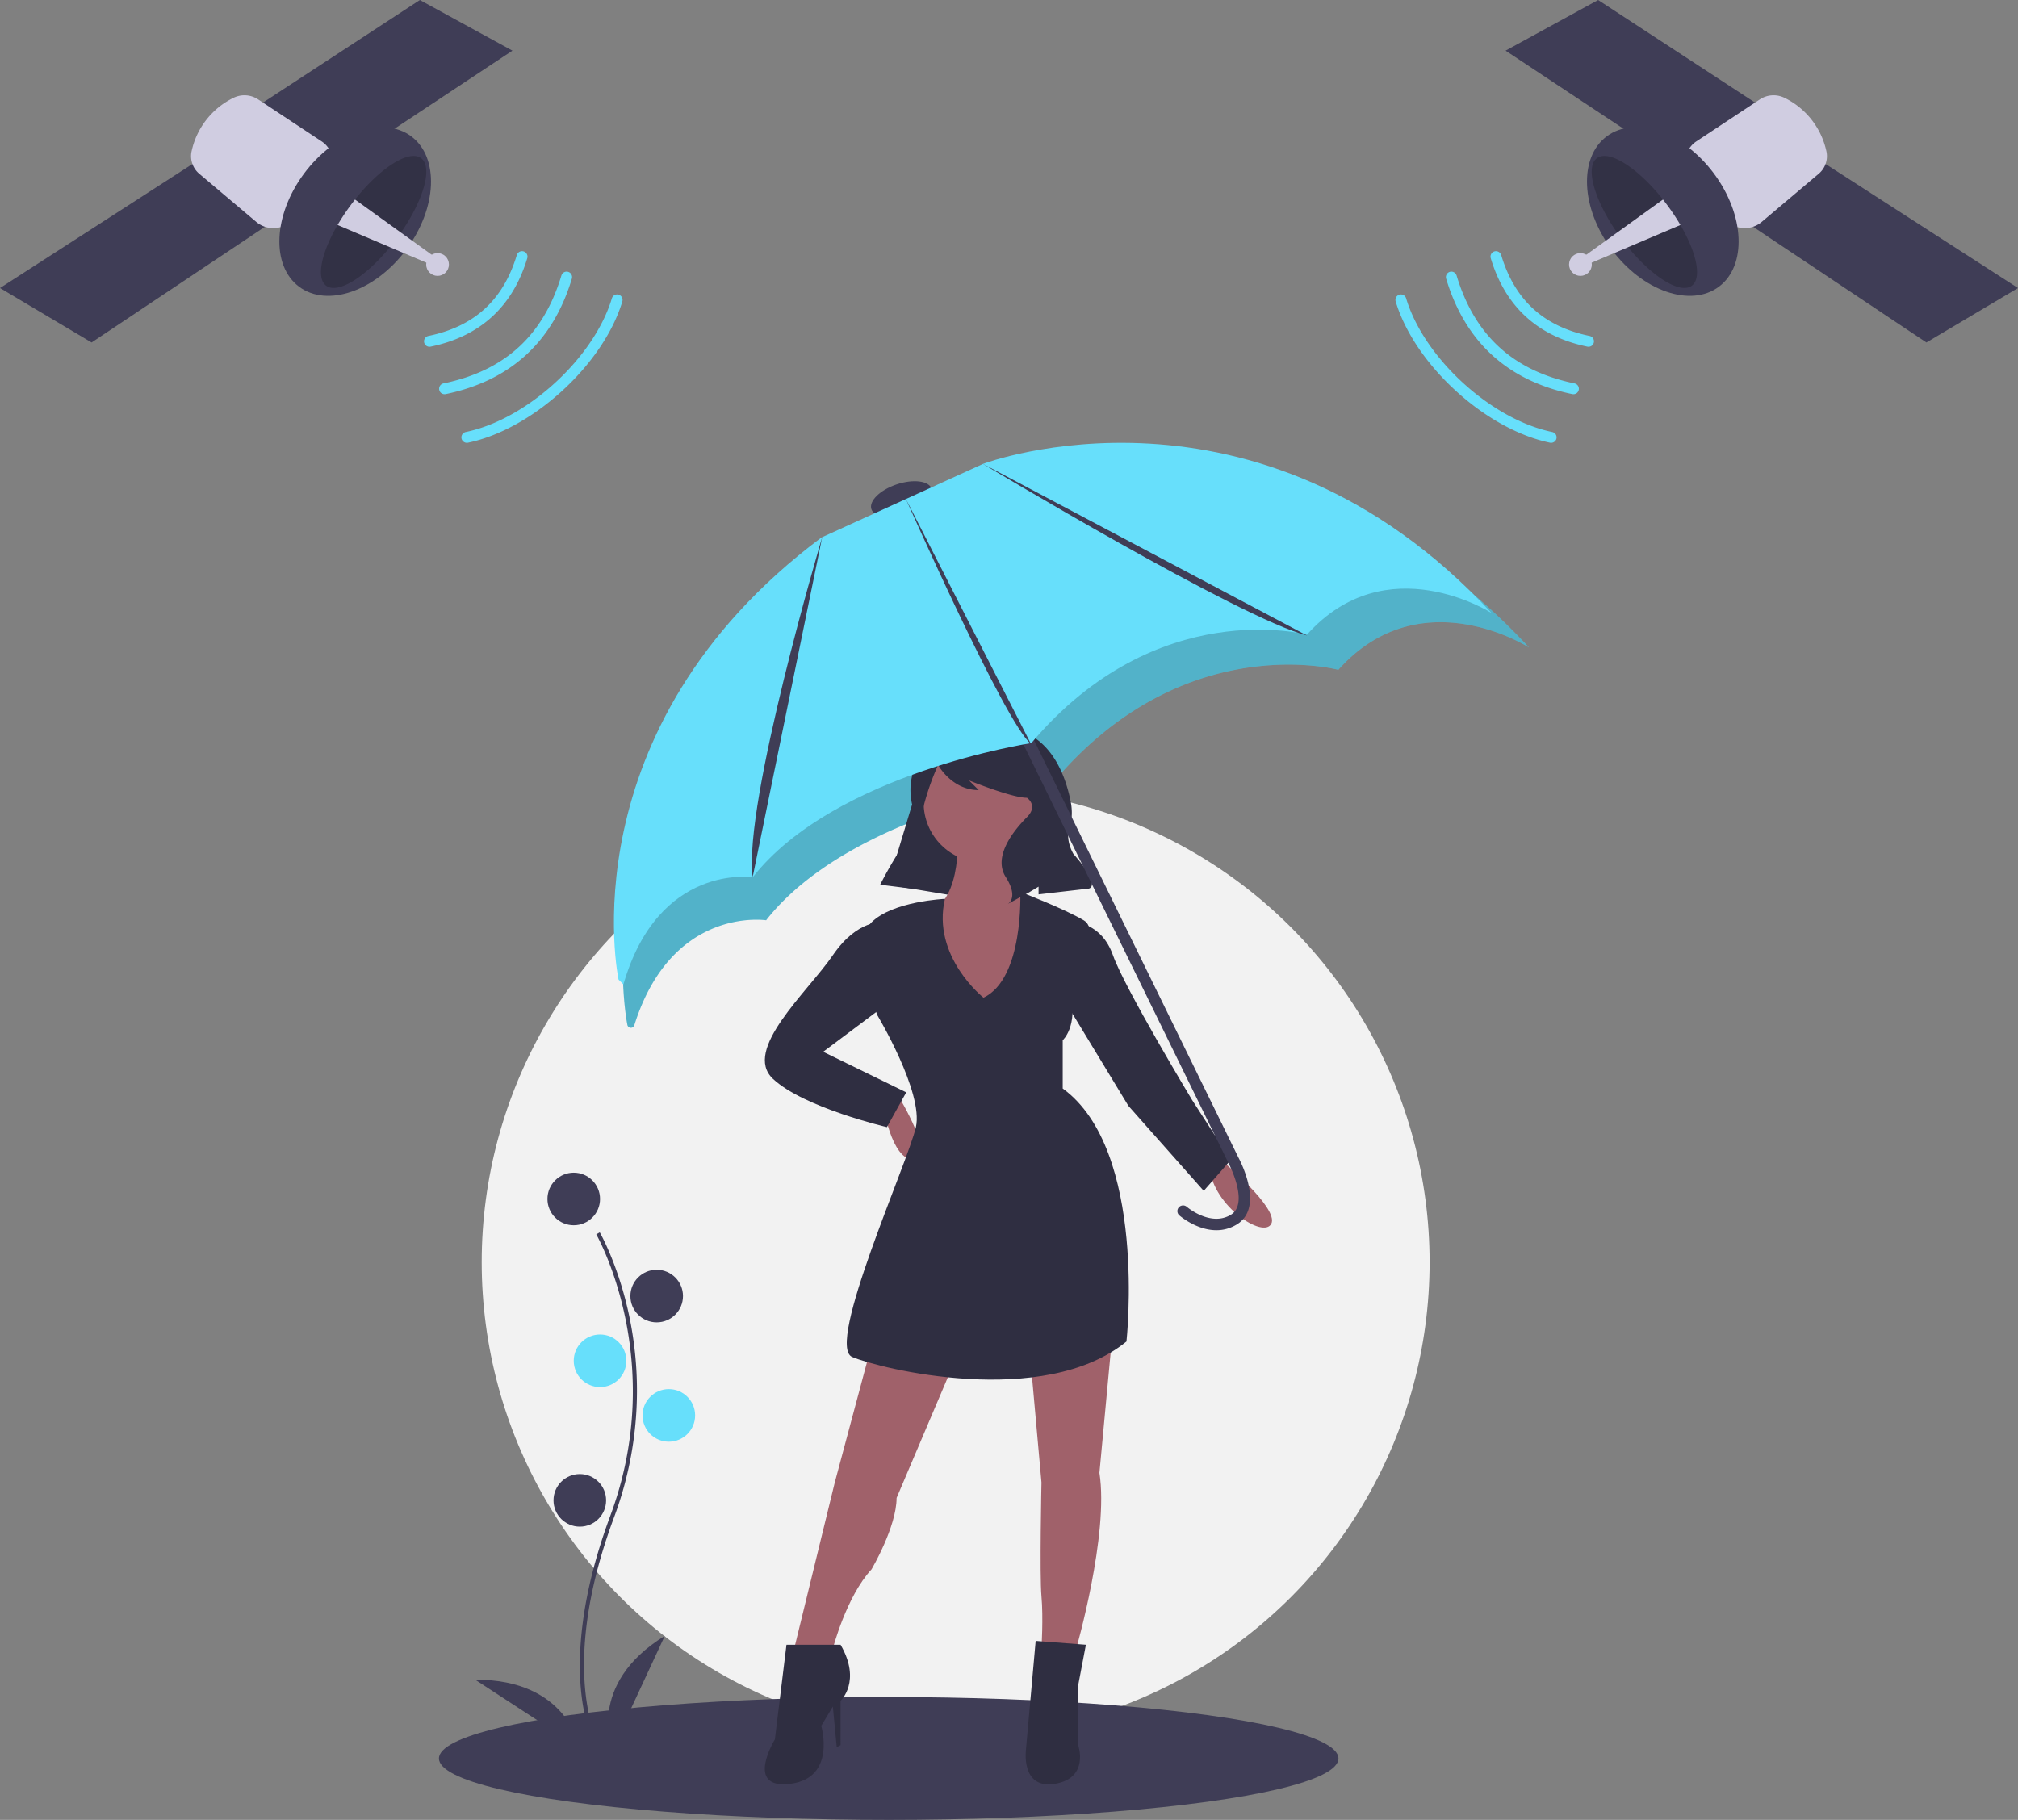 <?xml version="1.0" encoding="UTF-8"?>
<svg xmlns="http://www.w3.org/2000/svg" xmlns:xlink="http://www.w3.org/1999/xlink" data-name="Layer 1" width="921.67" height="831.295" viewBox="0 0 921.67 831.295">
  <rect x="0" y="0" width="921.67" height="831.295" fill="#808080" stroke="none"/>
  <title>privacy_protection</title>
  <circle cx="436.469" cy="576.556" r="216.462" fill="#f2f2f2"></circle>
  <ellipse cx="405.89" cy="803.234" rx="205.412" ry="28.061" fill="#3f3d56"></ellipse>
  <ellipse cx="550.935" cy="262.308" rx="14.54" ry="7.058" transform="translate(-194.028 154.86) rotate(-18.58)" fill="#3f3d56"></ellipse>
  <path d="M521.46,294.479l76.275-34.754S726.957,210.881,837.5,330.109c0,0-49.542-31.803-87.094,10.207,0,0-70.662-19.117-129.961,51.124,0,0-92.747,14.045-131.375,63.265,0,0-43.064-6.623-60.205,47.97a1.637,1.637,0,0,1-2.709.674h0a1.627,1.627,0,0,1-.46-.859C424.087,494.054,405.147,381.505,521.46,294.479Z" transform="translate(-139.165 -34.352)" fill="#67dffb"></path>
  <path d="M521.46,294.479l76.275-34.754S726.957,210.881,837.5,330.109c0,0-49.542-31.803-87.094,10.207,0,0-70.662-19.117-129.961,51.124,0,0-92.747,14.045-131.375,63.265,0,0-43.064-6.623-60.205,47.97a1.637,1.637,0,0,1-2.709.674h0a1.627,1.627,0,0,1-.46-.859C424.087,494.054,405.147,381.505,521.46,294.479Z" transform="translate(-139.165 -34.352)" opacity="0.2"></path>
  <polygon points="405.524 404.125 437.285 409.419 447.872 359.13 422.287 348.543 405.524 404.125" fill="#2f2e41"></polygon>
  <circle cx="449.196" cy="366.629" r="27.35" fill="#a0616a"></circle>
  <path d="M576.45,416.421s2.647,33.526-17.645,36.173,17.645,62.64,27.35,61.758,27.35-65.287,27.35-65.287S590.566,433.184,598.506,419.068Z" transform="translate(-139.165 -34.352)" fill="#a0616a"></path>
  <path d="M542.483,538.614s3.529,25.585,14.116,25.585-7.058-29.114-7.058-29.114Z" transform="translate(-139.165 -34.352)" fill="#a0616a"></path>
  <path d="M696.878,564.199s26.468,22.056,22.939,29.114-26.468-7.94-28.232-25.585Z" transform="translate(-139.165 -34.352)" fill="#a0616a"></path>
  <path d="M537.189,648.896l-16.763,62.64-18.527,75.874h17.645s6.176-23.821,17.645-36.173c0,0,11.469-19.41,11.469-32.644l27.35-64.405Z" transform="translate(-139.165 -34.352)" fill="#a0616a"></path>
  <path d="M609.535,652.425l5.294,59.111s-.882,42.348,0,52.053,0,23.821,0,23.821h15.881s14.998-52.053,10.587-80.285l6.176-66.169Z" transform="translate(-139.165 -34.352)" fill="#a0616a"></path>
  <path d="M588.36,490.09s-23.77-18.837-17.62-45.15c0,0-23.846,1.037-33.551,10.742s2.647,42.348,2.647,42.348,21.174,35.29,17.645,51.171-41.466,99.695-29.114,104.989,87.343,23.821,125.281-7.058c0,0,9.705-87.343-29.114-115.576V509.499s7.058-6.176,3.529-22.056c0,0,14.998-27.35,6.176-32.644s-29.089-13.051-29.089-13.051S606.888,481.267,588.36,490.09Z" transform="translate(-139.165 -34.352)" fill="#2f2e41"></path>
  <path d="M542.483,455.682S531.014,453.917,519.544,470.68s-41.466,43.231-27.35,56.464,52.053,22.056,52.053,22.056l8.823-15.881-37.937-18.527,31.761-23.821Z" transform="translate(-139.165 -34.352)" fill="#2f2e41"></path>
  <path d="M629.827,455.682s12.352,0,17.645,14.998,36.173,66.169,36.173,66.169l17.645,27.35-12.352,14.116-34.408-38.819-32.644-53.818Z" transform="translate(-139.165 -34.352)" fill="#2f2e41"></path>
  <path d="M523.073,785.646h-24.703l-5.294,43.231s-14.116,22.939,7.058,20.292,14.116-26.468,14.116-26.468l5.294-8.823,1.765,18.527,1.765-.882V811.231S532.778,802.409,523.073,785.646Z" transform="translate(-139.165 -34.352)" fill="#2f2e41"></path>
  <path d="M635.12,785.646l-22.939-1.765-4.411,49.406s-2.647,18.527,13.234,15.881S631.591,831.523,631.591,831.523v-27.35Z" transform="translate(-139.165 -34.352)" fill="#2f2e41"></path>
  <path d="M568.51,373.191s-12.853,4.284-13.506,21.204a30.011,30.011,0,0,0,.892,8.034c.724,3.067,1.189,9.667-4.42,18.291a181.064,181.064,0,0,0-10.276,17.677l-.04.08,14.116,1.765,3.002-23.398a116.515,116.515,0,0,1,9.252-32.848l.098-.218s6.176,11.469,18.527,11.469l-4.411-4.411s19.41,7.94,26.468,7.94c0,0,5.294,3.529,0,8.823s-15.881,17.645-9.705,27.35.882,12.352.882,12.352l9.705-5.294,4.411-2.647v3.529l22.939-2.647s6.176-.882-7.058-15.881c0,0-3.495-5.824-1.966-10.848a25.339,25.339,0,0,0,.963-11.85C625.418,385.124,613.786,352.242,568.51,373.191Z" transform="translate(-139.165 -34.352)" fill="#2f2e41"></path>
  <path d="M706.472,591.749c8.73-8.877-.939-27.263-1.695-28.661L605.075,359.495a2.596,2.596,0,0,0-4.663,2.283L700.165,565.472l.028.051c.099.182,9.726,18.466,1.152,23.705-9.234,5.646-20.002-3.5-20.109-3.593a2.596,2.596,0,1,0-3.394,3.928c.556.481,13.78,11.696,26.211,4.094A12.575,12.575,0,0,0,706.472,591.749Z" transform="translate(-139.165 -34.352)" fill="#3f3d56"></path>
  <path d="M514.327,279.881l73.873-33.66s125.154-47.306,232.217,68.169c0,0-47.983-30.801-84.352,9.886,0,0-68.437-18.515-125.87,49.515,0,0-89.827,13.603-127.239,61.274,0,0-43.007-6.614-59.061,48.954l-2.221-2.184S397.221,367.501,514.327,279.881Z" transform="translate(-139.165 -34.352)" fill="#67dffb"></path>
  <path d="M514.692,279.671s-36.173,121.752-31.761,155.277" transform="translate(-139.165 -34.352)" fill="#3f3d56"></path>
  <path d="M552.922,262.295s45.585,102.955,57.054,111.777" transform="translate(-139.165 -34.352)" fill="#3f3d56"></path>
  <path d="M587.919,246.145s117.34,70.581,148.219,78.521" transform="translate(-139.165 -34.352)" fill="#3f3d56"></path>
  <path d="M411.507,832.899c-.212-.346-5.212-8.695-6.945-26.03-1.59-15.904-.568-42.712,13.335-80.106,26.338-70.841-6.07-128-6.401-128.569l1.599-.928c.084.144,8.447,14.718,13.387,37.923a165.447,165.447,0,0,1-6.852,92.218c-26.293,70.72-6.746,104.199-6.545,104.529Z" transform="translate(-139.165 -34.352)" fill="#3f3d56"></path>
  <circle cx="262.043" cy="547.669" r="12.012" fill="#3f3d56"></circle>
  <circle cx="299.926" cy="592.02" r="12.012" fill="#3f3d56"></circle>
  <circle cx="274.055" cy="621.587" r="12.012" fill="#67dffb"></circle>
  <circle cx="305.469" cy="646.534" r="12.012" fill="#67dffb"></circle>
  <circle cx="264.815" cy="685.34" r="12.012" fill="#3f3d56"></circle>
  <path d="M418.763,833.341s-12.012-29.567,24.023-51.742Z" transform="translate(-139.165 -34.352)" fill="#3f3d56"></path>
  <path d="M403.991,832.804s-5.467-31.442-47.777-31.172Z" transform="translate(-139.165 -34.352)" fill="#3f3d56"></path>
  <polygon points="191.762 0 234.041 23.132 152.123 77.386 112.936 51.535 191.762 0" fill="#3f3d56"></polygon>
  <polygon points="90.089 73.493 0 131.572 41.837 156.437 131.892 96.318 90.089 73.493" fill="#3f3d56"></polygon>
  <path d="M245.835,79.02a35.508,35.508,0,0,0-19.113,24.204,10.494,10.494,0,0,0,3.442,10.497l26.044,21.995a12.072,12.072,0,0,0,13.651,1.317c10.589-5.872,27.594-18.199,20.001-33.809A10.792,10.792,0,0,0,286.1,98.954l-29.026-19.194A11.331,11.331,0,0,0,245.835,79.02Z" transform="translate(-139.165 -34.352)" fill="#d0cde1"></path>
  <ellipse cx="301.389" cy="130.984" rx="42.841" ry="29.094" transform="translate(-122.827 260.149) rotate(-53.33)" fill="#3f3d56"></ellipse>
  <path d="M288.128,164.859c5.281,3.934,17.84-3.821,29.129-17.579q1.5-1.824,2.965-3.789,1.073-1.443,2.069-2.886c10.468-15.126,14.606-29.962,9.199-33.987-5.447-4.058-18.625,4.311-30.178,18.871q-.968,1.224-1.916,2.496a98.897,98.897,0,0,0-6.057,9.14C285.893,149.907,283.472,161.391,288.128,164.859Z" transform="translate(-139.165 -34.352)" opacity="0.2"></path>
  <path d="M293.339,137.126,317.257,147.28l17.113,7.265,2.531-3.416L322.291,140.606l-20.979-15.116q-.968,1.224-1.916,2.496A98.897,98.897,0,0,0,293.339,137.126Z" transform="translate(-139.165 -34.352)" fill="#d0cde1"></path>
  <circle cx="199.844" cy="120.82" r="5.199" fill="#d0cde1"></circle>
  <path d="M340.535,210.092a2.482,2.482,0,0,1,1.176-.6c28.002-5.786,45.622-21.909,53.865-49.289a2.491,2.491,0,0,1,4.771,1.436c-8.697,28.887-28.085,46.628-57.628,52.732a2.491,2.491,0,0,1-2.184-4.279Z" transform="translate(-139.165 -34.352)" fill="#67dffb"></path>
  <path d="M333.643,188.415a2.477,2.477,0,0,1,1.176-.6c20.996-4.339,34.207-16.427,40.388-36.957a2.491,2.491,0,0,1,4.771,1.436c-6.663,22.131-21.517,35.723-44.151,40.4a2.491,2.491,0,0,1-2.184-4.279Z" transform="translate(-139.165 -34.352)" fill="#67dffb"></path>
  <path d="M350.717,232.289a2.477,2.477,0,0,1,1.176-.6c27.945-5.774,58.504-33.737,66.73-61.061a2.491,2.491,0,0,1,4.771,1.436c-8.69,28.865-40.972,58.404-70.493,64.504a2.491,2.491,0,0,1-2.184-4.279Z" transform="translate(-139.165 -34.352)" fill="#67dffb"></path>
  <polygon points="729.909 0 687.63 23.132 769.547 77.386 808.734 51.535 729.909 0" fill="#3f3d56"></polygon>
  <polygon points="831.582 73.493 921.67 131.572 879.833 156.437 789.779 96.318 831.582 73.493" fill="#3f3d56"></polygon>
  <path d="M954.165,79.02a35.508,35.508,0,0,1,19.113,24.204,10.494,10.494,0,0,1-3.442,10.497l-26.044,21.995a12.072,12.072,0,0,1-13.651,1.317c-10.589-5.872-27.594-18.199-20.001-33.809a10.792,10.792,0,0,1,3.76-4.27l29.026-19.194A11.331,11.331,0,0,1,954.165,79.02Z" transform="translate(-139.165 -34.352)" fill="#d0cde1"></path>
  <ellipse cx="898.611" cy="130.984" rx="29.094" ry="42.841" transform="translate(-39.546 528.222) rotate(-36.67)" fill="#3f3d56"></ellipse>
  <path d="M911.872,164.859c-5.281,3.934-17.84-3.821-29.129-17.579q-1.5-1.824-2.965-3.789-1.073-1.443-2.069-2.886c-10.468-15.126-14.606-29.962-9.199-33.987,5.447-4.058,18.625,4.311,30.178,18.871q.968,1.224,1.916,2.496a98.897,98.897,0,0,1,6.057,9.14C914.107,149.907,916.528,161.391,911.872,164.859Z" transform="translate(-139.165 -34.352)" opacity="0.2"></path>
  <path d="M906.661,137.126,882.743,147.28,865.63,154.545l-2.531-3.416,14.61-10.523,20.979-15.116q.968,1.224,1.916,2.496A98.897,98.897,0,0,1,906.661,137.126Z" transform="translate(-139.165 -34.352)" fill="#d0cde1"></path>
  <circle cx="721.826" cy="120.82" r="5.199" fill="#d0cde1"></circle>
  <path d="M859.465,210.092a2.482,2.482,0,0,0-1.176-.6c-28.002-5.786-45.622-21.909-53.865-49.289a2.491,2.491,0,0,0-4.771,1.436c8.697,28.887,28.085,46.628,57.628,52.732a2.491,2.491,0,0,0,2.184-4.279Z" transform="translate(-139.165 -34.352)" fill="#67dffb"></path>
  <path d="M866.357,188.415a2.477,2.477,0,0,0-1.176-.6c-20.996-4.339-34.207-16.427-40.388-36.957a2.491,2.491,0,0,0-4.771,1.436c6.663,22.131,21.517,35.723,44.151,40.4a2.491,2.491,0,0,0,2.184-4.279Z" transform="translate(-139.165 -34.352)" fill="#67dffb"></path>
  <path d="M849.283,232.289a2.477,2.477,0,0,0-1.176-.6c-27.945-5.774-58.504-33.737-66.73-61.061a2.491,2.491,0,0,0-4.771,1.436c8.69,28.865,40.972,58.404,70.493,64.504a2.491,2.491,0,0,0,2.184-4.279Z" transform="translate(-139.165 -34.352)" fill="#67dffb"></path>
</svg>
